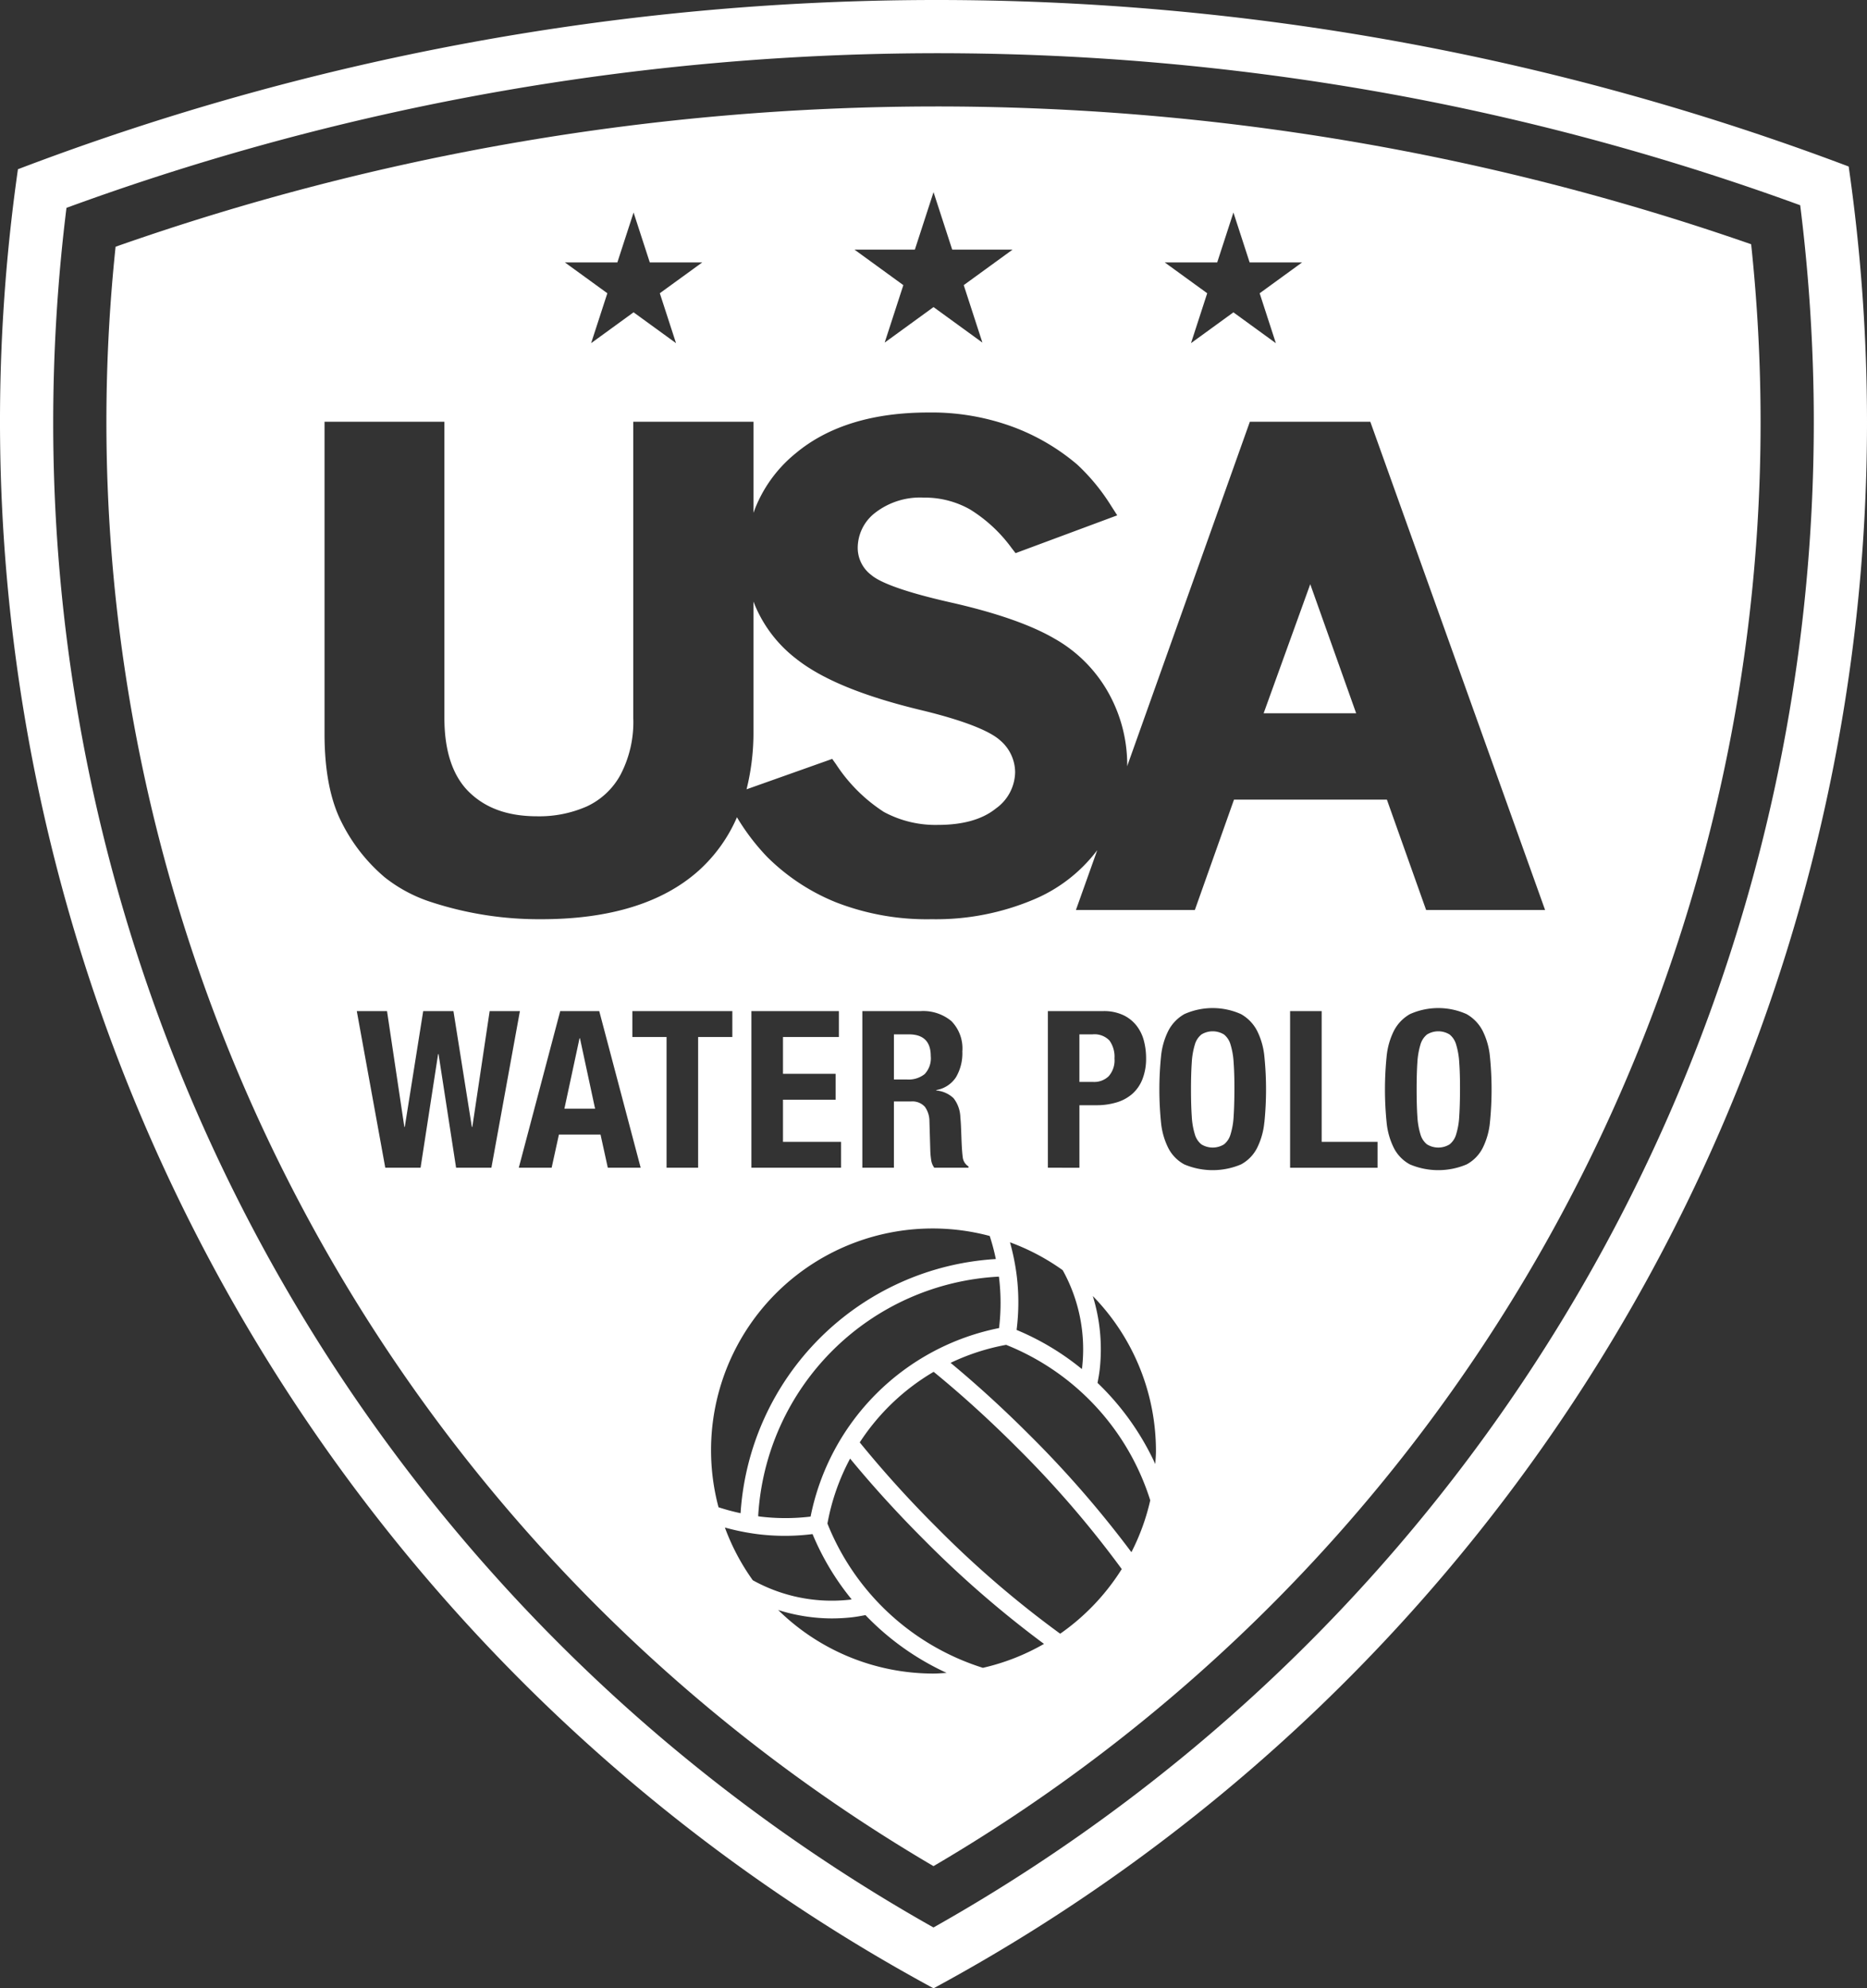 <svg xmlns="http://www.w3.org/2000/svg" viewBox="0 0 256.928 273.518"><rect x="0" y="0" width="256.928" height="273.518" fill="#333333" stroke="none"/><defs><style>.cls-1{fill:#fff;}</style></defs><g id="Layer_2" data-name="Layer 2"><g id="Layer_1-2" data-name="Layer 1"><path class="cls-1" d="M254.406,22.905A355.128,355.128,0,0,0,2.469,23.28a245.051,245.051,0,0,0,126,250.238A244.8,244.8,0,0,0,256.928,58.051,246.875,246.875,0,0,0,254.406,22.905ZM248.4,82.028q-.4,3.957-.93,7.885t-1.188,7.821q-.987,5.843-2.259,11.6-.847,3.84-1.82,7.64-1.944,7.6-4.377,15.029-1.215,3.714-2.55,7.378a237.316,237.316,0,0,1-12.542,28.472q-.9,1.724-1.824,3.431a237.615,237.615,0,0,1-28.626,41.552q-1.27,1.478-2.565,2.937-5.182,5.837-10.758,11.342-2.787,2.751-5.671,5.415-4.323,3.995-8.86,7.787-1.512,1.265-3.047,2.5-3.069,2.481-6.23,4.865-6.321,4.77-13,9.143-3.337,2.185-6.761,4.267t-6.931,4.056q-3.508-1.974-6.931-4.056t-6.761-4.267q-6.675-4.369-13-9.143-3.16-2.383-6.23-4.865-1.534-1.24-3.046-2.5-4.536-3.79-8.861-7.787-2.883-2.664-5.67-5.415-5.574-5.5-10.758-11.342-1.3-1.458-2.566-2.937A237.36,237.36,0,0,1,7.322,58.051,240.213,240.213,0,0,1,9.148,28.593,348.74,348.74,0,0,1,189.376,12.574q7.441,1.309,14.815,2.945,3.687.818,7.356,1.715a345.04,345.04,0,0,1,36.189,11c.931,7.427,1.517,14.914,1.752,22.372q.119,3.729.118,7.444A238.677,238.677,0,0,1,248.4,82.028Z"/><path class="cls-1" d="M200.391,143.707a2.737,2.737,0,0,0-.905-1.4,2.974,2.974,0,0,0-3.107,0,2.75,2.75,0,0,0-.906,1.4,10.481,10.481,0,0,0-.422,2.474q-.1,1.507-.1,3.681t.1,3.7a10.3,10.3,0,0,0,.422,2.474,2.75,2.75,0,0,0,.906,1.388,2.974,2.974,0,0,0,3.107,0,2.737,2.737,0,0,0,.905-1.388,10.2,10.2,0,0,0,.423-2.474q.1-1.522.106-3.7t-.106-3.681A10.374,10.374,0,0,0,200.391,143.707Z"/><path class="cls-1" d="M125.068,142.289h-2.051V148.5h1.81a3.548,3.548,0,0,0,2.414-.74,3.161,3.161,0,0,0,.845-2.488Q128.086,142.288,125.068,142.289Z"/><path class="cls-1" d="M169.345,143.707a2.743,2.743,0,0,0-.905-1.4,2.974,2.974,0,0,0-3.107,0,2.75,2.75,0,0,0-.906,1.4,10.43,10.43,0,0,0-.422,2.474q-.106,1.507-.106,3.681t.106,3.7a10.255,10.255,0,0,0,.422,2.474,2.75,2.75,0,0,0,.906,1.388,2.974,2.974,0,0,0,3.107,0,2.743,2.743,0,0,0,.905-1.388,10.25,10.25,0,0,0,.423-2.474q.1-1.522.106-3.7t-.106-3.681A10.425,10.425,0,0,0,169.345,143.707Z"/><path class="cls-1" d="M152.57,148.052a3.3,3.3,0,0,0,.8-2.444,3.822,3.822,0,0,0-.694-2.474,2.849,2.849,0,0,0-2.323-.845h-1.81v6.547h1.931A2.868,2.868,0,0,0,152.57,148.052Z"/><path class="cls-1" d="M126.948,97.733c-8.16-1.949-13.872-4.3-17.46-7.172a18.079,18.079,0,0,1-5.8-7.808v17.855a32.222,32.222,0,0,1-.95,7.971l11.788-4.183.534.749a22.3,22.3,0,0,0,6.568,6.544,14.931,14.931,0,0,0,7.47,1.786c3.42,0,6.089-.756,7.935-2.246a6.251,6.251,0,0,0,2.664-5,5.8,5.8,0,0,0-2.075-4.393C136.59,100.9,133.891,99.421,126.948,97.733Z"/><polygon class="cls-1" points="79.751 142.832 77.67 152.517 81.893 152.517 79.812 142.832 79.751 142.832"/><path class="cls-1" d="M240.986,33.6a340.684,340.684,0,0,0-225.079.34A230.308,230.308,0,0,0,128.464,256.711a230.155,230.155,0,0,0,113.82-198.66A232.423,232.423,0,0,0,240.986,33.6Zm-73.48,2.5,2.232-6.867,2.231,6.867h7.22l-5.841,4.244,2.231,6.867-5.841-4.244L163.9,47.206l2.231-6.867L160.286,36.1ZM125.9,34.338l2.569-7.905,2.568,7.905h8.312l-6.724,4.885,2.568,7.905-6.724-4.885-6.724,4.885,2.568-7.905-6.724-4.885ZM84.959,36.1l2.231-6.867L89.421,36.1h7.221L90.8,40.339l2.231,6.867L87.19,42.962l-5.842,4.244,2.232-6.867L77.738,36.1ZM62.764,160.633l-2.413-15.628H60.29l-2.413,15.628H53.019L49.1,139.09H53.26l2.384,15.932h.06l2.535-15.932H62.4l2.534,15.932H65l2.384-15.932h4.163l-3.922,21.543Zm20.879,0-1-4.556H76.915l-1,4.556H71.394l5.7-21.543h5.371l5.7,21.543Zm12.431,0H91.729V142.651H87.022V139.09h13.759v3.561H96.074Zm1.778,38.973A30.49,30.49,0,0,1,136.2,170.023a29.317,29.317,0,0,1,.842,3.175,37.44,37.44,0,0,0-35.127,34.962,29.517,29.517,0,0,1-3.035-.817A30.438,30.438,0,0,1,97.852,199.606Zm17.14-51.887v3.561h-7.241v5.792h7.995v3.561h-12.34V139.09h12.039v3.561h-7.694v5.068Zm16.231,3.35a4.476,4.476,0,0,1,.936,2.625q.06.6.09,1.312t.061,1.584q.06,1.719.181,2.625a1.688,1.688,0,0,0,.784,1.237v.181h-4.707a2.334,2.334,0,0,1-.422-1.041,11.47,11.47,0,0,1-.12-1.222l-.121-4.134a3.405,3.405,0,0,0-.634-1.991,2.321,2.321,0,0,0-1.931-.723h-2.323v9.111h-4.345V139.09H126.7a6.051,6.051,0,0,1,4.224,1.373,5.374,5.374,0,0,1,1.509,4.179,6.491,6.491,0,0,1-.876,3.545,4.046,4.046,0,0,1-2.715,1.765v.061A3.932,3.932,0,0,1,131.223,151.069Zm6.237,24.548c.006.051.02.1.026.151h0a29.123,29.123,0,0,1,0,6.924,33.044,33.044,0,0,0-25.936,25.935,29.1,29.1,0,0,1-6.924,0c-.1-.011-.193-.038-.29-.05A35,35,0,0,1,137.46,175.617Zm-37.7,34.516a32.167,32.167,0,0,0,4.589.92l.14-1.213-.139,1.213a30.438,30.438,0,0,0,7.469-.02,36.005,36.005,0,0,0,5.383,8.982c-.092.011-.179.034-.271.044a22.4,22.4,0,0,1-13.337-2.677A30.539,30.539,0,0,1,99.756,210.133Zm28.708,20.086a30.5,30.5,0,0,1-21.378-8.742,24.758,24.758,0,0,0,7.351,1.158,25.514,25.514,0,0,0,2.755-.15c.637-.07,1.272-.189,1.905-.307a36.642,36.642,0,0,0,11.17,7.949C129.667,230.162,129.072,230.219,128.464,230.219Zm6.795-.787a34.045,34.045,0,0,1-21.395-19.848,30.42,30.42,0,0,1,3.12-8.936c3.042,3.695,6.43,7.432,10.132,11.133a144.178,144.178,0,0,0,16.55,14.358A30.364,30.364,0,0,1,135.259,229.432Zm10.636-4.694a139.578,139.578,0,0,1-17.054-14.682,152.584,152.584,0,0,1-10.532-11.635,30.645,30.645,0,0,1,10.171-9.709c3.771,3.08,7.6,6.542,11.38,10.325a140.418,140.418,0,0,1,14.506,16.809A30.819,30.819,0,0,1,145.9,224.738Zm9.8-11.215a145.18,145.18,0,0,0-14.11-16.21c-3.579-3.58-7.193-6.868-10.772-9.835A30.384,30.384,0,0,1,138.458,185a34.038,34.038,0,0,1,19.834,21.389A30.336,30.336,0,0,1,155.7,213.523Zm-16.7-42.625a30.559,30.559,0,0,1,7.247,3.833,22.409,22.409,0,0,1,2.677,13.338c-.01.089-.031.173-.042.261a35.96,35.96,0,0,0-8.983-5.382,30.169,30.169,0,0,0,.019-7.46l-1.212.14,1.212-.141A31.887,31.887,0,0,0,138.992,170.9Zm5.205-10.265V139.09h7.6a6.261,6.261,0,0,1,2.791.559,5.071,5.071,0,0,1,1.825,1.464,5.7,5.7,0,0,1,1,2.066,9.393,9.393,0,0,1,.3,2.368,7.727,7.727,0,0,1-.5,2.9,5.257,5.257,0,0,1-1.388,2.021,5.786,5.786,0,0,1-2.157,1.177,9.477,9.477,0,0,1-2.806.392h-2.323v8.6ZM158.986,201.4a36.658,36.658,0,0,0-7.949-11.167c.117-.626.235-1.253.306-1.9a24.9,24.9,0,0,0-.956-10.048,30.494,30.494,0,0,1,8.689,21.32C159.076,200.21,159.02,200.8,158.986,201.4Zm15.006-47.008a9.962,9.962,0,0,1-1,3.529,5.293,5.293,0,0,1-2.217,2.263,10.031,10.031,0,0,1-7.785,0,5.293,5.293,0,0,1-2.217-2.263,9.941,9.941,0,0,1-1-3.529,45.283,45.283,0,0,1,0-9.037,9.982,9.982,0,0,1,1-3.545,5.578,5.578,0,0,1,2.217-2.308,9.542,9.542,0,0,1,7.785,0A5.578,5.578,0,0,1,173,141.806a10,10,0,0,1,1,3.545,45.283,45.283,0,0,1,0,9.037Zm15.584,6.245H177.537V139.09h4.345v17.982h7.694Zm15.462-6.245a9.941,9.941,0,0,1-1,3.529,5.3,5.3,0,0,1-2.218,2.263,10.029,10.029,0,0,1-7.784,0,5.289,5.289,0,0,1-2.218-2.263,9.962,9.962,0,0,1-1-3.529,45.283,45.283,0,0,1,0-9.037,10,10,0,0,1,1-3.545,5.574,5.574,0,0,1,2.218-2.308,9.54,9.54,0,0,1,7.784,0,5.58,5.58,0,0,1,2.218,2.308,9.982,9.982,0,0,1,1,3.545,45.084,45.084,0,0,1,0,9.037Zm-8.78-29.208-5.4-15.187H169.818l-5.389,15.187H148.063L151,116.948a21.192,21.192,0,0,1-8.6,6.729,34.532,34.532,0,0,1-14.179,2.772,34.449,34.449,0,0,1-13.147-2.313,28.561,28.561,0,0,1-9.5-6.256,30.315,30.315,0,0,1-4.157-5.455,21.166,21.166,0,0,1-5.249,7.324c-4.955,4.446-12.242,6.7-21.662,6.7A47.708,47.708,0,0,1,59.362,124.1a20.284,20.284,0,0,1-6.437-3.43,23.911,23.911,0,0,1-5.895-7.512c-1.572-3.052-2.369-7.161-2.369-12.213V58.015H61.155V98.747c0,4.571,1.145,8.006,3.4,10.21,2.3,2.243,5.367,3.334,9.385,3.334a16.243,16.243,0,0,0,6.841-1.369,10.12,10.12,0,0,0,4.6-4.325,15.63,15.63,0,0,0,1.767-7.85V58.015h16.541V70.546a18.567,18.567,0,0,1,5.779-8.163c4.456-3.741,10.607-5.638,18.281-5.638a32.346,32.346,0,0,1,11.726,2.008,29.485,29.485,0,0,1,8.76,5.146,27.8,27.8,0,0,1,4.692,5.716l.821,1.277-13.99,5.2-.549-.71a20.261,20.261,0,0,0-5.735-5.313,12.621,12.621,0,0,0-6.329-1.616,10.105,10.105,0,0,0-6.726,2.1,6.107,6.107,0,0,0-2.384,4.845,4.68,4.68,0,0,0,1.888,3.717c.945.807,3.6,2.107,10.934,3.765,6.2,1.4,10.994,3.071,14.235,4.958a19.4,19.4,0,0,1,7.536,7.629,20.287,20.287,0,0,1,2.494,9.628c0,.106-.01.212-.012.318L172,58.015h16.575l24.053,67.165Z"/><polygon class="cls-1" points="173.896 98.119 186.629 98.119 180.311 80.364 173.896 98.119"/></g></g></svg>